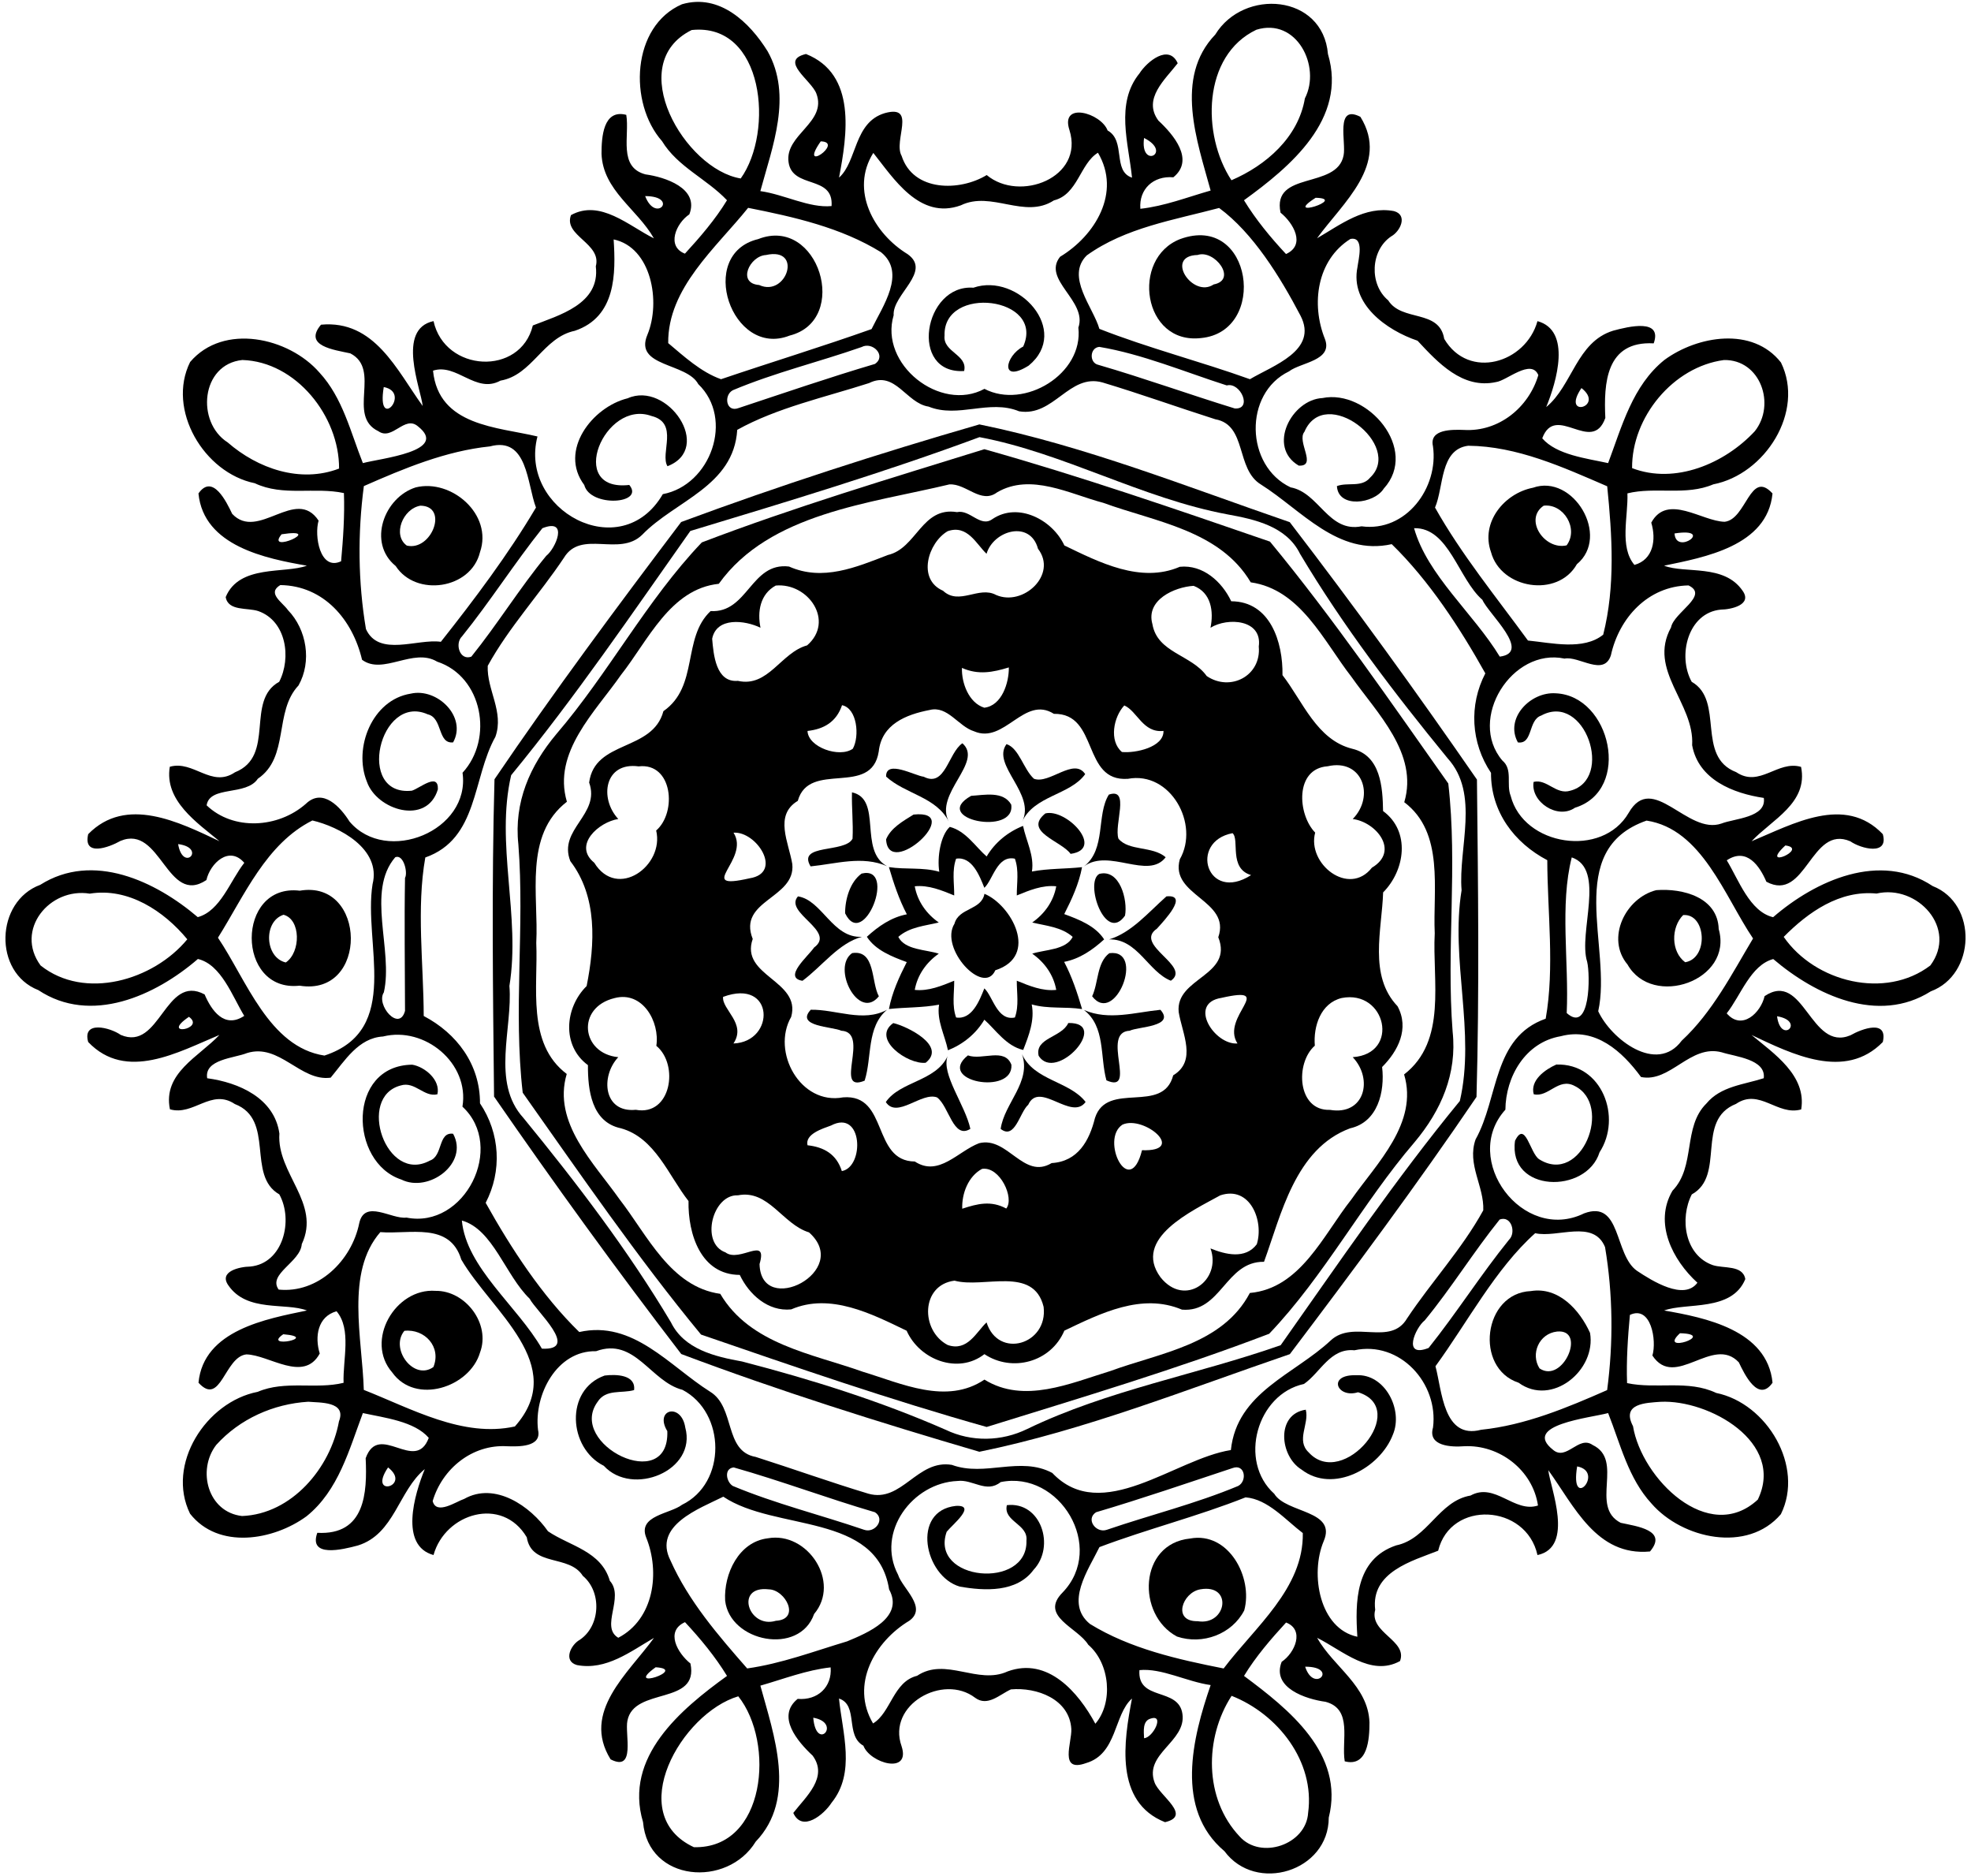 <?xml version="1.0" encoding="UTF-8" ?>
<!DOCTYPE svg PUBLIC "-//W3C//DTD SVG 1.1//EN" "http://www.w3.org/Graphics/SVG/1.1/DTD/svg11.dtd">
<svg width="621pt" height="591pt" viewBox="0 0 621 591" version="1.1" xmlns="http://www.w3.org/2000/svg">
<path fill="#000000" opacity="1.00" d=" M 214.87 1.34 C 226.70 -2.12 236.19 7.05 241.85 16.15 C 249.72 30.13 243.39 46.08 239.56 60.20 C 247.07 61.24 254.98 65.60 262.00 64.91 C 262.71 54.99 249.63 59.65 248.45 51.09 C 247.21 42.36 260.66 38.61 257.21 29.47 C 255.64 25.27 245.32 19.04 253.94 17.01 C 269.95 23.38 266.92 42.52 264.35 55.95 C 270.11 50.88 268.94 38.51 278.82 35.62 C 288.96 32.86 281.37 44.35 284.07 49.09 C 287.72 60.48 302.46 60.30 310.88 55.14 C 321.23 63.80 341.68 56.00 336.95 40.97 C 333.96 31.87 346.89 35.56 348.97 41.10 C 354.82 44.35 350.41 53.89 356.66 55.96 C 355.59 45.15 351.33 32.59 359.00 23.13 C 361.36 19.42 368.27 13.71 371.06 19.92 C 367.16 24.99 359.92 31.13 364.97 37.98 C 369.67 42.35 376.51 50.34 369.68 55.85 C 363.37 55.30 358.80 59.60 359.29 65.77 C 366.89 64.94 374.11 62.11 381.43 60.02 C 377.19 44.46 369.86 24.49 382.89 10.89 C 391.81 -3.74 416.78 -1.90 418.40 17.04 C 424.53 37.54 406.46 52.57 391.94 63.08 C 395.66 69.17 400.31 74.80 405.18 80.02 C 411.52 77.17 407.49 70.22 403.46 66.99 C 400.68 53.67 421.26 59.75 423.32 48.96 C 424.19 44.87 420.59 32.70 428.62 36.80 C 437.91 51.75 422.99 63.95 414.95 75.06 C 422.32 70.79 430.00 64.75 439.21 66.50 C 443.65 67.74 441.18 72.89 438.34 74.45 C 431.78 78.82 431.32 89.58 437.38 94.61 C 441.67 101.46 453.49 97.30 455.03 106.75 C 462.77 119.83 480.75 114.35 484.41 101.16 C 495.19 104.10 490.44 120.28 487.16 128.23 C 495.44 121.46 496.70 107.74 508.24 104.17 C 513.15 102.84 523.84 100.26 521.03 108.16 C 505.91 107.33 505.28 120.81 505.79 131.66 C 501.60 143.36 490.13 126.73 485.91 138.07 C 490.40 143.29 499.89 144.39 506.67 145.88 C 511.00 134.35 514.35 121.46 524.42 113.37 C 534.83 105.75 552.19 102.80 561.12 114.18 C 568.74 129.68 556.08 149.42 539.80 152.57 C 531.17 156.26 521.53 153.25 512.75 155.41 C 513.02 162.65 510.16 172.28 514.96 177.95 C 520.92 176.30 521.88 169.95 520.26 164.64 C 525.32 155.32 536.23 164.23 543.38 164.36 C 550.27 163.62 551.40 147.71 558.46 155.44 C 556.87 172.06 536.93 175.56 524.30 178.19 C 530.98 180.78 543.19 177.53 549.05 186.11 C 552.19 190.54 545.37 192.00 542.18 192.03 C 531.78 193.00 528.47 206.62 533.00 214.77 C 543.44 220.74 534.21 238.29 547.02 243.23 C 554.45 248.22 560.02 239.41 567.46 241.57 C 569.78 252.99 558.27 258.15 551.87 264.99 C 564.82 259.61 581.25 250.24 593.21 262.76 C 595.16 269.64 586.32 267.36 582.97 265.01 C 570.50 259.63 569.03 284.46 556.53 277.75 C 554.42 272.80 550.35 266.82 544.05 271.00 C 547.76 277.07 551.27 287.19 558.65 288.92 C 572.05 277.33 592.35 268.12 608.92 279.11 C 623.19 284.68 622.47 307.06 608.32 312.28 C 591.72 322.77 571.99 313.44 558.69 302.10 C 551.55 304.03 548.48 313.56 544.03 319.21 C 548.81 324.76 554.78 319.02 555.97 313.78 C 568.38 305.49 570.33 331.42 583.02 326.12 C 586.71 324.01 594.88 321.05 593.21 328.24 C 581.29 340.43 564.60 332.04 551.85 326.02 C 558.93 331.89 569.28 338.81 567.50 349.47 C 560.01 351.61 554.39 342.67 546.96 347.73 C 534.05 352.88 543.80 370.30 533.03 376.24 C 529.16 383.78 530.78 395.40 539.63 398.51 C 543.00 399.64 549.11 398.40 549.89 402.92 C 545.62 413.27 531.29 410.22 524.32 412.81 C 537.12 415.04 556.84 418.93 558.47 435.56 C 554.00 441.97 549.62 432.87 547.85 429.14 C 539.66 420.41 527.81 437.88 520.62 427.00 C 522.03 422.32 520.22 411.06 513.53 414.20 C 512.88 421.26 512.38 428.55 512.64 435.68 C 521.85 437.67 531.82 434.55 540.72 438.78 C 556.76 442.05 568.54 461.97 561.10 476.97 C 550.58 489.33 530.00 484.73 520.35 473.64 C 513.01 465.69 510.54 454.87 506.67 445.12 C 501.14 446.62 479.28 448.81 489.34 456.72 C 493.54 460.28 497.39 452.08 501.77 455.16 C 511.86 459.96 500.72 474.59 510.63 479.69 C 515.76 480.81 525.53 482.01 519.86 488.72 C 502.98 490.29 495.96 474.35 487.82 463.11 C 488.41 468.57 496.18 487.34 484.41 489.85 C 480.86 473.72 457.03 472.43 453.12 488.48 C 444.97 491.69 431.83 495.18 433.28 507.11 C 431.32 514.36 443.57 516.71 441.10 523.24 C 431.88 528.32 422.87 519.82 414.98 515.92 C 420.20 525.15 431.06 531.01 431.48 542.57 C 431.48 547.70 430.98 556.72 423.68 554.82 C 422.58 548.26 426.30 538.35 417.63 536.07 C 411.56 535.25 400.57 531.73 403.81 523.48 C 408.03 520.64 411.11 513.36 405.20 511.10 C 400.53 516.17 395.62 521.86 391.95 527.92 C 405.99 538.36 423.71 552.41 418.65 572.54 C 418.64 589.53 395.67 596.52 385.78 583.12 C 370.08 569.91 375.69 547.45 381.44 530.80 C 373.93 529.75 366.02 525.40 359.00 526.09 C 358.29 536.01 371.37 531.35 372.55 539.91 C 373.79 548.64 360.34 552.39 363.79 561.53 C 365.35 565.73 375.68 571.96 367.06 573.99 C 351.05 567.62 354.08 548.48 356.65 535.05 C 350.89 540.11 352.06 552.49 342.18 555.38 C 333.54 558.48 337.77 548.88 337.54 544.61 C 336.96 535.18 326.64 531.43 318.51 532.16 C 315.00 533.74 311.17 537.72 307.23 534.80 C 297.16 527.10 279.42 536.99 284.05 550.03 C 287.04 559.13 274.11 555.44 272.03 549.90 C 266.18 546.65 270.58 537.11 264.34 535.04 C 265.41 545.85 269.67 558.41 262.00 567.87 C 259.63 571.57 252.73 577.29 249.94 571.08 C 253.84 566.01 261.08 559.87 256.03 553.02 C 251.33 548.64 244.49 540.66 251.32 535.15 C 257.62 535.70 262.20 531.40 261.71 525.23 C 254.10 526.06 246.89 528.89 239.57 530.98 C 243.81 546.53 251.14 566.51 238.11 580.11 C 229.18 594.74 204.21 592.90 202.60 573.96 C 196.47 553.46 214.53 538.42 229.06 527.92 C 225.34 521.83 220.68 516.19 215.82 510.98 C 209.48 513.83 213.51 520.78 217.54 524.01 C 220.32 537.33 199.74 531.25 197.68 542.04 C 196.80 546.12 200.41 558.30 192.38 554.20 C 183.09 539.24 198.01 527.05 206.05 515.94 C 198.67 520.21 191.00 526.25 181.79 524.50 C 177.35 523.26 179.82 518.11 182.66 516.55 C 189.21 512.18 189.68 501.42 183.62 496.39 C 179.33 489.54 167.51 493.70 165.97 484.25 C 158.23 471.17 140.25 476.65 136.59 489.84 C 125.81 486.90 130.56 470.72 133.84 462.77 C 125.56 469.54 124.29 483.26 112.76 486.83 C 107.85 488.16 97.16 490.73 99.97 482.84 C 115.08 483.67 115.72 470.19 115.21 459.34 C 119.40 447.64 130.87 464.27 135.09 452.93 C 130.60 447.70 121.11 446.60 114.33 445.12 C 110.00 456.64 106.65 469.54 96.58 477.63 C 86.17 485.25 68.81 488.20 59.88 476.82 C 52.26 461.32 64.92 441.58 81.20 438.43 C 89.83 434.73 99.47 437.74 108.25 435.59 C 107.98 428.35 110.84 418.72 106.04 413.05 C 100.08 414.70 99.11 421.05 100.74 426.36 C 95.68 435.68 84.77 426.76 77.62 426.64 C 70.72 427.37 69.60 443.29 62.54 435.56 C 64.13 418.94 84.07 415.44 96.70 412.81 C 90.02 410.22 77.81 413.47 71.95 404.89 C 68.80 400.46 75.62 399.00 78.82 398.97 C 89.22 398.00 92.53 384.38 88.00 376.23 C 77.56 370.26 86.79 352.71 73.98 347.77 C 66.55 342.78 60.98 351.59 53.54 349.43 C 51.21 338.01 62.73 332.84 69.13 326.01 C 56.18 331.39 39.75 340.76 27.79 328.24 C 25.84 321.36 34.68 323.64 38.03 325.99 C 50.50 331.36 51.97 306.54 64.47 313.25 C 66.58 318.20 70.64 324.18 76.95 320.00 C 73.24 313.92 69.72 303.81 62.35 302.08 C 48.95 313.67 28.64 322.88 12.08 311.89 C -2.19 306.32 -1.48 283.94 12.68 278.72 C 29.28 268.23 49.01 277.56 62.31 288.90 C 69.45 286.97 72.52 277.44 76.97 271.79 C 72.18 266.24 66.22 271.98 65.03 277.22 C 52.62 285.51 50.67 259.58 37.98 264.88 C 34.28 266.98 26.11 269.95 27.79 262.76 C 39.71 250.57 56.40 258.96 69.15 264.98 C 62.06 259.11 51.72 252.18 53.50 241.53 C 60.99 239.39 66.60 248.32 74.04 243.27 C 86.95 238.12 77.19 220.70 87.97 214.76 C 91.84 207.22 90.22 195.60 81.37 192.49 C 78.00 191.36 71.88 192.59 71.11 188.08 C 75.38 177.73 89.71 180.78 96.68 178.19 C 83.88 175.96 64.16 172.07 62.53 155.44 C 67.00 149.04 71.37 158.12 73.15 161.86 C 81.34 170.59 93.19 153.11 100.38 164.00 C 98.97 168.68 100.78 179.94 107.47 176.80 C 108.11 169.73 108.62 162.46 108.36 155.32 C 99.15 153.33 89.18 156.45 80.28 152.22 C 64.24 148.95 52.45 129.03 59.90 114.03 C 70.42 101.67 91.00 106.27 100.65 117.36 C 107.99 125.31 110.45 136.13 114.33 145.88 C 119.85 144.38 141.72 142.19 131.66 134.28 C 127.46 130.71 123.61 138.92 119.23 135.84 C 109.14 131.04 120.28 116.40 110.37 111.31 C 105.22 110.18 95.47 108.99 101.14 102.28 C 118.02 100.71 125.04 116.65 133.18 127.89 C 132.59 122.43 124.82 103.66 136.59 101.15 C 140.14 117.28 163.97 118.57 167.88 102.52 C 176.03 99.30 189.17 95.82 187.72 83.89 C 189.67 76.63 177.43 74.29 179.90 67.76 C 189.12 62.68 198.13 71.17 206.02 75.08 C 200.80 65.85 189.94 59.99 189.52 48.43 C 189.52 43.29 190.02 34.28 197.32 36.18 C 198.42 42.74 194.70 52.65 203.37 54.93 C 209.43 55.75 220.43 59.27 217.19 67.52 C 212.96 70.36 209.89 77.64 215.80 79.90 C 220.47 74.82 225.38 69.14 229.05 63.08 C 222.69 56.35 213.51 52.58 208.58 44.46 C 197.95 32.42 198.99 8.21 214.87 1.34 M 217.92 9.46 C 196.33 20.17 215.80 53.36 233.38 56.22 C 243.91 41.52 240.79 7.03 217.92 9.46 M 395.84 9.37 C 378.81 17.48 378.59 42.48 387.99 56.78 C 398.92 52.09 409.05 43.27 411.13 30.99 C 416.31 20.93 408.54 5.43 395.84 9.37 M 258.59 44.53 C 251.24 55.07 266.24 44.72 258.59 44.53 M 360.46 43.46 C 359.07 53.46 369.64 48.11 360.46 43.46 M 275.15 48.17 C 267.75 59.96 275.37 73.60 285.95 80.05 C 293.74 85.57 281.12 92.73 281.56 99.31 C 276.96 114.74 296.28 130.02 310.17 122.49 C 322.76 129.07 341.41 117.78 339.76 103.20 C 342.69 94.78 328.23 88.11 334.00 80.88 C 345.01 74.25 353.35 60.66 345.93 48.11 C 340.28 51.52 339.59 61.26 332.06 63.12 C 322.78 69.15 312.39 59.98 302.72 64.68 C 289.69 69.42 281.41 55.99 275.15 48.17 M 203.27 61.77 C 206.64 70.57 214.01 61.81 203.27 61.77 M 414.52 62.30 C 403.62 69.26 424.82 62.55 414.52 62.30 M 235.71 65.47 C 225.57 78.10 210.34 90.76 210.53 108.08 C 215.49 112.25 220.89 117.24 227.18 119.45 C 242.74 114.17 259.10 109.17 274.60 103.66 C 278.08 96.50 285.64 85.97 277.57 79.44 C 264.95 71.65 250.09 68.32 235.71 65.47 M 384.11 65.51 C 369.90 69.30 354.60 71.69 342.41 80.45 C 335.66 87.11 344.46 96.82 346.38 103.59 C 361.73 109.63 378.36 113.89 393.82 119.45 C 401.00 115.16 415.44 110.43 409.75 99.44 C 403.36 87.27 394.84 73.41 384.11 65.51 M 193.34 75.42 C 194.02 86.12 194.13 99.81 181.11 104.20 C 171.14 106.26 167.71 118.19 157.68 119.90 C 149.95 124.16 143.90 114.32 136.43 116.76 C 138.19 134.26 156.73 134.47 169.34 137.49 C 163.34 160.59 195.63 178.32 208.83 155.66 C 223.91 152.81 231.41 131.96 220.00 120.99 C 216.38 114.21 199.70 115.63 203.96 105.49 C 208.31 95.08 205.22 77.92 193.34 75.42 M 425.47 75.27 C 414.90 81.91 413.02 95.77 417.44 106.77 C 420.06 113.63 409.81 114.13 406.12 116.99 C 391.76 123.92 392.34 146.78 406.63 153.52 C 415.60 155.14 418.51 167.86 428.98 165.79 C 442.98 167.69 453.35 153.64 451.48 140.56 C 450.24 135.10 457.66 135.31 461.26 135.43 C 472.21 136.08 481.66 128.36 484.68 118.16 C 482.44 112.82 474.68 119.95 471.36 120.35 C 460.80 122.67 452.99 114.18 446.63 107.33 C 436.85 104.02 425.31 95.80 427.70 84.13 C 427.95 81.92 430.04 74.39 425.47 75.27 M 271.46 109.32 C 258.01 114.03 244.07 117.37 230.91 122.91 C 227.94 124.45 228.73 130.04 232.70 128.54 C 246.98 123.81 261.23 118.91 275.67 114.64 C 279.41 112.07 274.90 107.48 271.46 109.32 M 346.35 109.27 C 343.31 109.53 343.14 114.30 346.03 114.92 C 360.50 119.13 374.69 124.25 389.06 128.67 C 394.70 129.01 390.85 120.28 386.52 121.41 C 373.28 117.17 359.86 111.52 346.35 109.27 M 76.35 113.40 C 63.29 114.74 61.72 132.97 71.72 139.35 C 81.19 147.60 94.60 152.29 106.83 147.60 C 106.93 131.14 93.26 113.91 76.35 113.40 M 543.17 113.41 C 527.11 115.53 514.08 131.47 514.22 147.46 C 527.76 152.67 543.38 146.05 552.87 135.85 C 559.59 127.41 554.66 113.20 543.17 113.41 M 273.82 120.67 C 259.95 125.14 244.86 128.41 232.28 135.40 C 231.16 153.21 212.77 157.67 202.35 168.44 C 195.14 175.55 183.11 166.69 177.67 175.71 C 169.98 187.25 160.35 197.58 153.67 209.74 C 153.33 217.27 158.88 224.23 156.09 232.08 C 148.76 245.18 150.78 264.20 134.00 270.11 C 131.16 286.14 133.46 303.74 133.50 320.04 C 143.90 325.50 151.28 335.28 151.23 347.55 C 157.59 357.02 158.22 368.89 153.02 378.89 C 161.02 393.21 170.74 408.13 182.51 419.59 C 199.47 415.79 210.89 430.28 223.69 438.36 C 231.77 443.24 228.02 457.13 238.09 458.93 C 249.96 462.71 261.69 466.93 273.62 470.52 C 284.15 473.48 288.98 459.60 299.91 461.44 C 310.35 465.29 321.42 458.57 331.54 463.98 C 347.14 480.45 370.14 459.53 387.81 456.77 C 389.72 438.56 407.82 432.98 419.31 422.20 C 426.45 415.63 438.08 424.22 443.33 415.29 C 451.02 403.75 460.64 393.42 467.33 381.26 C 467.67 373.72 462.12 366.77 464.91 358.92 C 472.24 345.81 470.22 326.80 487.00 320.89 C 489.84 304.86 487.54 287.25 487.50 270.96 C 477.10 265.50 469.71 255.71 469.77 243.45 C 463.41 233.98 462.78 222.11 467.98 212.11 C 459.98 197.79 450.26 182.87 438.49 171.41 C 421.53 175.20 410.11 160.72 397.31 152.64 C 389.23 147.76 392.98 133.87 382.91 132.07 C 371.04 128.29 359.31 124.06 347.38 120.48 C 336.85 117.52 332.02 131.40 321.09 129.56 C 311.67 125.68 301.91 131.86 292.57 128.08 C 285.49 127.01 282.07 116.58 273.82 120.67 M 120.91 121.92 C 118.51 136.40 129.82 123.63 120.91 121.92 M 498.27 122.24 C 491.65 131.99 505.87 128.20 498.27 122.24 M 154.35 140.62 C 140.47 142.05 127.31 147.54 114.64 153.12 C 112.67 168.02 112.80 183.33 115.30 198.16 C 119.36 207.08 131.53 201.10 138.90 202.17 C 149.51 188.77 160.18 174.58 168.87 159.88 C 166.03 152.49 166.29 137.39 154.35 140.62 M 462.58 140.41 C 453.62 141.55 454.93 153.42 452.13 159.88 C 460.41 174.61 471.41 188.07 481.41 201.77 C 488.80 202.49 498.91 204.96 505.12 199.92 C 508.97 184.72 507.94 168.65 506.38 153.18 C 492.46 147.17 478.01 140.55 462.58 140.41 M 170.89 166.39 C 162.07 177.42 154.45 189.46 145.56 200.47 C 143.26 202.66 144.77 208.19 148.50 206.85 C 156.78 196.58 163.71 185.28 172.11 175.08 C 175.04 172.82 179.32 163.06 170.89 166.39 M 445.53 166.38 C 449.69 181.21 464.29 193.26 472.53 206.84 C 482.76 205.52 468.94 193.34 467.06 188.95 C 459.48 182.38 456.49 166.11 445.53 166.38 M 88.72 168.30 C 83.34 174.82 102.93 166.11 88.72 168.30 M 527.59 168.04 C 528.02 175.20 540.46 166.04 527.59 168.04 M 88.31 184.30 C 84.00 186.87 88.99 189.70 90.73 192.19 C 96.67 198.33 98.29 208.42 94.05 215.92 C 86.22 224.24 91.27 238.48 81.23 245.31 C 77.58 250.81 66.10 247.36 65.10 253.68 C 73.51 261.73 87.65 260.89 96.37 253.20 C 101.70 248.06 107.29 254.26 110.14 258.81 C 121.79 272.52 148.31 261.69 145.73 243.42 C 155.60 232.70 152.04 213.12 137.73 208.42 C 130.23 203.90 120.67 212.77 114.07 207.83 C 111.12 195.29 102.08 184.48 88.31 184.30 M 532.00 184.41 C 519.26 184.62 510.13 194.60 507.54 206.43 C 505.31 213.24 497.46 206.54 492.95 207.46 C 476.36 203.94 462.29 226.54 473.33 239.55 C 476.73 242.40 474.50 247.02 475.96 250.68 C 479.99 266.50 504.85 270.39 513.15 256.04 C 520.67 242.91 531.63 263.17 542.39 259.41 C 546.42 257.81 556.64 257.58 555.72 251.35 C 546.09 249.92 535.11 245.60 533.14 234.74 C 533.95 221.49 519.05 211.18 526.49 197.64 C 527.37 192.91 538.65 187.57 532.00 184.41 M 98.42 258.45 C 83.82 265.78 77.01 282.10 68.67 295.38 C 77.63 308.63 84.76 329.85 102.22 332.51 C 126.78 324.43 114.40 297.24 117.38 278.53 C 120.20 267.34 106.76 260.39 98.42 258.45 M 518.78 258.49 C 492.35 267.73 508.02 298.50 503.55 318.54 C 507.60 327.32 521.98 338.45 529.85 327.82 C 539.54 318.84 545.63 306.82 552.33 295.62 C 543.37 282.37 536.24 261.15 518.78 258.49 M 56.12 265.89 C 57.67 275.00 65.23 267.08 56.12 265.89 M 562.51 266.32 C 553.95 274.27 570.18 267.31 562.51 266.32 M 124.53 270.03 C 115.28 280.79 123.96 299.28 120.94 312.60 C 118.34 316.50 125.77 325.21 127.61 318.43 C 127.59 304.46 127.36 290.50 127.61 276.53 C 128.56 274.87 127.13 268.95 124.53 270.03 M 495.21 270.08 C 491.38 285.18 494.36 302.96 493.62 319.11 C 501.08 325.77 501.08 307.13 500.06 302.96 C 497.16 293.77 506.05 273.80 495.21 270.08 M 28.28 281.50 C 15.61 279.45 4.56 292.94 12.79 304.13 C 26.69 315.19 48.34 308.82 59.01 295.88 C 51.65 286.97 40.42 279.52 28.28 281.50 M 591.24 281.47 C 579.63 280.34 569.72 287.30 561.99 295.12 C 571.88 309.43 594.07 314.92 608.19 304.12 C 616.90 292.45 604.11 278.49 591.24 281.47 M 59.53 320.30 C 50.18 326.67 64.96 324.20 59.53 320.30 M 559.89 320.12 C 561.08 329.23 569.00 321.67 559.89 320.12 M 120.67 326.50 C 112.95 326.94 108.63 334.12 104.18 339.47 C 94.66 340.77 88.06 328.50 77.81 331.72 C 73.89 333.32 64.28 333.66 65.28 339.65 C 75.20 340.98 86.45 345.87 88.03 357.07 C 87.13 369.65 101.19 378.97 95.08 391.90 C 94.68 397.58 84.26 401.31 87.80 406.22 C 100.13 407.48 110.78 397.21 113.19 385.29 C 114.90 377.65 123.38 384.15 128.05 383.54 C 146.37 387.22 159.44 361.28 145.70 348.60 C 147.99 334.90 133.79 323.21 120.67 326.50 M 491.71 326.42 C 480.56 328.33 474.39 339.19 474.30 349.55 C 460.12 365.22 479.79 391.69 499.11 382.21 C 510.88 377.82 508.52 395.24 515.75 400.30 C 520.55 403.50 530.60 409.79 534.80 404.06 C 526.97 396.93 520.97 385.24 526.95 375.08 C 534.38 367.41 530.09 355.05 537.64 347.60 C 542.16 342.14 549.44 341.67 555.70 339.64 C 556.48 333.64 546.67 332.85 542.47 331.48 C 532.53 328.83 526.27 341.15 517.03 339.26 C 511.14 331.22 502.67 323.49 491.71 326.42 M 145.52 384.47 C 146.90 399.31 163.07 411.47 170.73 424.83 C 182.95 425.46 168.81 412.90 166.88 409.10 C 159.22 401.72 155.33 387.21 145.52 384.47 M 472.50 384.15 C 464.22 394.42 457.29 405.72 448.89 415.92 C 445.96 418.18 441.68 427.93 450.11 424.61 C 458.93 413.58 466.54 401.54 475.44 390.53 C 477.74 388.34 476.22 382.81 472.50 384.15 M 119.83 388.12 C 108.78 400.82 114.16 421.58 114.62 437.82 C 129.62 443.72 145.86 452.96 162.22 449.34 C 179.38 430.02 154.76 412.99 145.34 396.77 C 141.69 384.80 129.08 388.89 119.83 388.12 M 483.69 388.46 C 471.15 399.67 462.36 416.53 452.27 430.37 C 454.34 437.99 454.71 453.53 466.65 450.38 C 480.53 448.95 493.68 443.46 506.36 437.88 C 508.33 422.98 508.20 407.67 505.70 392.84 C 502.05 383.97 490.72 390.06 483.69 388.46 M 89.25 420.29 C 82.39 424.98 101.03 421.27 89.25 420.29 M 529.31 419.97 C 521.98 426.72 541.42 420.29 529.31 419.97 M 187.81 425.63 C 175.42 425.35 168.17 439.41 169.52 450.44 C 170.76 455.90 163.33 455.69 159.74 455.57 C 148.79 454.92 139.34 462.64 136.32 472.84 C 137.46 477.39 143.80 472.95 146.25 472.16 C 155.93 466.68 167.13 474.43 172.66 482.36 C 179.56 487.04 189.41 488.56 192.14 497.96 C 196.85 503.15 188.99 512.47 194.80 515.90 C 206.05 510.04 208.06 495.28 203.56 484.23 C 200.94 477.37 211.18 476.87 214.88 474.01 C 228.98 467.18 228.72 445.00 215.03 437.80 C 204.94 435.21 200.07 421.13 187.81 425.63 M 426.72 425.34 C 419.10 424.58 415.99 432.41 410.84 435.95 C 395.99 439.15 390.08 460.32 401.47 470.54 C 405.24 476.74 421.32 475.65 417.04 485.51 C 412.68 495.92 415.77 513.08 427.66 515.58 C 426.98 504.88 426.87 491.19 439.89 486.80 C 449.86 484.74 453.29 472.80 463.32 471.10 C 471.04 466.83 477.10 476.68 484.57 474.24 C 482.93 463.10 472.42 454.99 461.26 455.57 C 457.27 455.88 449.76 455.57 451.50 449.67 C 453.28 435.72 441.04 422.25 426.72 425.34 M 97.12 441.55 C 86.12 442.22 75.53 446.96 68.13 455.15 C 61.99 463.14 65.50 476.34 76.26 477.55 C 91.90 476.95 104.13 462.42 106.80 447.72 C 109.28 441.36 100.69 441.89 97.12 441.55 M 523.18 441.57 C 518.62 441.91 510.73 442.04 514.51 449.25 C 517.21 465.69 538.27 486.77 553.83 472.38 C 562.56 454.29 538.35 440.83 523.18 441.57 M 122.27 462.24 C 115.65 471.99 129.87 468.19 122.27 462.24 M 231.17 462.24 C 227.96 462.58 228.86 466.90 230.91 468.09 C 244.33 473.69 258.50 477.18 272.25 481.88 C 275.65 483.09 279.06 478.55 275.67 476.36 C 260.74 471.99 246.10 466.47 231.17 462.24 M 388.30 462.46 C 374.02 467.19 359.77 472.09 345.33 476.36 C 341.94 478.56 345.35 483.09 348.75 481.88 C 362.49 477.18 376.67 473.69 390.09 468.09 C 393.06 466.54 392.27 460.95 388.30 462.46 M 496.91 461.92 C 494.51 476.40 505.82 463.63 496.91 461.92 M 301.69 466.51 C 287.50 467.07 275.91 482.67 282.95 496.04 C 284.31 500.37 292.32 506.35 286.49 510.54 C 275.60 517.07 267.84 530.64 275.07 542.89 C 280.72 539.48 281.41 529.74 288.94 527.88 C 297.97 521.84 308.07 530.85 317.50 526.49 C 330.16 521.88 339.76 533.08 345.11 542.98 C 350.77 536.41 349.80 524.04 342.87 518.09 C 339.57 512.66 327.38 509.13 334.77 501.66 C 348.55 487.40 333.83 463.05 315.28 466.86 C 310.78 470.51 306.45 465.89 301.69 466.51 M 227.89 471.46 C 220.34 475.22 205.63 480.53 211.25 491.56 C 216.94 504.34 226.27 515.13 235.41 525.56 C 246.16 524.06 256.53 520.14 266.90 517.03 C 273.23 514.40 284.99 509.56 280.13 500.67 C 276.28 476.32 244.33 482.49 227.89 471.46 M 392.44 471.67 C 377.42 477.64 361.40 481.67 346.40 487.34 C 342.92 494.50 335.36 505.03 343.43 511.56 C 356.11 519.35 371.10 522.72 385.53 525.57 C 395.28 512.62 410.80 500.33 410.47 482.92 C 405.09 478.84 399.48 472.22 392.44 471.67 M 206.58 525.19 C 196.03 532.78 217.08 525.83 206.58 525.19 M 411.21 525.01 C 414.05 533.72 421.96 525.00 411.21 525.01 M 232.61 534.34 C 214.65 539.68 196.44 571.53 218.62 581.87 C 241.34 582.43 244.20 548.87 232.61 534.34 M 388.04 534.19 C 379.44 547.46 379.34 566.60 390.55 578.47 C 397.20 585.96 411.55 581.06 412.15 571.04 C 414.36 554.87 402.59 539.91 388.04 534.19 M 256.23 541.08 C 257.16 552.05 265.42 542.70 256.23 541.08 M 362.57 541.35 C 359.91 542.04 360.38 545.42 360.46 547.54 C 363.29 547.37 367.01 539.90 362.57 541.35 Z" />
<path fill="#000000" opacity="1.00" d=" M 238.87 75.32 C 257.90 67.82 268.02 100.89 248.78 105.71 C 230.57 112.89 219.30 80.02 238.87 75.32 M 241.33 80.33 C 236.20 80.60 232.10 89.25 239.19 89.78 C 247.84 93.76 253.11 77.68 241.33 80.33 Z" />
<path fill="#000000" opacity="1.00" d=" M 371.85 75.30 C 394.60 67.01 399.61 104.48 378.40 106.49 C 360.06 108.62 356.15 81.37 371.85 75.30 M 377.33 80.32 C 366.77 80.57 375.78 94.07 382.39 89.60 C 390.02 88.15 382.63 78.49 377.33 80.32 Z" />
<path fill="#000000" opacity="1.00" d=" M 306.68 90.63 C 320.78 85.75 337.51 104.18 324.10 115.17 C 314.96 120.89 316.66 112.12 322.38 109.16 C 329.39 93.45 297.10 89.63 297.60 105.69 C 297.00 110.95 304.97 111.69 303.77 116.87 C 286.27 117.96 291.01 89.45 306.68 90.63 Z" />
<path fill="#000000" opacity="1.00" d=" M 197.76 125.46 C 210.27 119.88 224.94 141.22 210.30 146.86 C 207.87 142.89 214.05 133.20 205.24 131.03 C 190.45 125.66 178.26 155.06 198.27 152.76 C 203.28 158.80 185.93 159.91 184.08 152.77 C 175.96 141.96 186.60 128.20 197.76 125.46 Z" />
<path fill="#000000" opacity="1.00" d=" M 416.64 125.39 C 430.84 122.47 447.24 141.54 435.99 153.90 C 432.96 158.75 421.61 160.21 421.22 153.12 C 424.64 151.82 429.01 153.67 431.66 150.47 C 442.39 140.36 417.42 120.92 410.98 136.02 C 408.45 139.06 415.16 146.99 409.19 146.67 C 399.15 140.78 406.96 125.88 416.64 125.39 Z" />
<path fill="#000000" opacity="1.00" d=" M 308.57 133.69 C 341.82 140.48 374.16 153.41 406.36 164.48 C 426.68 190.92 446.38 218.13 465.34 245.57 C 465.70 278.89 466.12 312.23 465.20 345.53 C 446.51 373.08 426.51 399.96 406.39 426.56 C 374.13 437.59 341.85 450.51 308.57 457.31 C 276.97 448.05 245.48 438.13 214.64 426.52 C 194.32 400.08 174.62 372.87 155.66 345.43 C 155.30 312.11 154.88 278.77 155.80 245.47 C 174.49 217.92 194.49 191.04 214.61 164.44 C 245.52 152.97 276.93 142.84 308.57 133.69 M 308.61 137.70 C 278.76 148.77 247.98 158.04 217.50 167.26 C 199.21 193.17 181.27 219.59 161.05 244.19 C 156.03 265.82 164.09 288.55 160.50 310.57 C 161.60 323.92 154.66 340.90 164.92 352.16 C 181.70 372.66 197.81 393.74 211.39 416.53 C 215.55 425.03 225.23 427.33 233.80 428.87 C 255.65 434.55 277.25 441.30 297.97 450.39 C 306.10 454.29 315.58 454.08 323.65 450.13 C 349.06 437.86 377.14 433.01 403.50 423.74 C 421.79 397.83 439.73 371.41 459.95 346.81 C 464.97 325.18 456.91 302.44 460.50 280.43 C 459.40 267.08 466.34 250.10 456.08 238.84 C 439.30 218.34 423.19 197.26 409.61 174.47 C 405.35 165.78 395.40 163.60 386.68 162.02 C 359.71 156.97 335.20 142.72 308.61 137.70 Z" />
<path fill="#000000" opacity="1.00" d=" M 310.14 141.50 C 340.47 150.03 370.39 160.37 400.13 170.61 C 420.17 194.89 438.24 221.24 456.31 246.80 C 459.31 272.79 455.65 298.94 457.68 325.00 C 459.11 338.28 454.05 349.81 445.72 359.75 C 429.23 378.96 417.35 401.82 399.88 420.14 C 370.75 431.27 340.60 440.27 310.86 449.50 C 280.53 440.97 250.61 430.63 220.87 420.39 C 200.83 396.10 182.76 369.76 164.69 344.20 C 161.69 318.21 165.35 292.06 163.32 266.00 C 161.89 252.72 166.95 241.19 175.28 231.25 C 191.77 212.03 203.65 189.18 221.12 170.86 C 250.25 159.73 280.40 150.73 310.14 141.50 M 299.11 152.59 C 274.17 158.60 242.46 161.60 226.47 183.90 C 211.13 185.52 204.16 201.85 195.63 212.63 C 187.62 224.16 174.00 236.97 178.61 252.55 C 164.96 263.11 169.76 282.09 168.96 297.01 C 169.58 310.74 165.83 328.71 178.56 338.30 C 174.00 353.66 187.21 366.42 195.21 377.80 C 203.95 389.04 211.24 405.36 226.93 407.56 C 236.33 423.51 255.90 426.41 271.86 432.11 C 284.03 435.78 298.19 442.63 310.17 434.58 C 322.65 442.32 337.24 435.72 349.89 431.86 C 365.56 426.10 385.17 423.61 393.79 407.29 C 409.77 405.85 416.96 388.94 425.79 377.80 C 433.74 366.47 446.96 353.76 442.39 338.45 C 456.04 327.89 451.23 308.90 452.04 293.99 C 451.41 280.25 455.17 262.29 442.44 252.70 C 447.00 237.34 433.79 224.58 425.79 213.20 C 417.05 201.96 409.76 185.64 394.07 183.44 C 384.34 167.02 364.02 164.39 347.63 158.40 C 337.06 155.62 324.77 148.90 314.17 155.08 C 309.07 158.92 304.44 152.24 299.11 152.59 Z" />
<path fill="#000000" opacity="1.00" d=" M 130.98 153.53 C 142.22 150.75 155.36 162.05 151.23 173.94 C 148.37 185.66 131.01 188.11 124.67 178.30 C 115.66 170.96 121.06 156.65 130.98 153.53 M 132.45 159.29 C 126.90 160.25 123.59 168.56 128.17 171.86 C 135.99 173.72 141.50 159.37 132.45 159.29 Z" />
<path fill="#000000" opacity="1.00" d=" M 482.98 153.64 C 495.68 149.13 507.48 168.93 496.82 177.73 C 490.77 188.43 472.87 185.52 469.77 173.92 C 466.42 164.56 473.95 155.39 482.98 153.64 M 486.37 159.29 C 480.04 163.54 486.57 173.37 493.59 171.79 C 497.49 166.56 492.66 158.56 486.37 159.29 Z" />
<path fill="#000000" opacity="1.00" d=" M 301.52 161.32 C 305.65 160.41 308.90 166.33 312.73 163.48 C 320.77 158.07 331.60 163.72 335.35 171.82 C 346.36 177.14 359.42 183.84 371.72 178.54 C 378.98 177.79 384.99 183.21 387.92 189.40 C 400.23 189.45 404.25 202.29 404.07 212.67 C 410.47 220.91 414.86 233.09 426.08 235.87 C 435.04 238.01 435.64 248.04 435.76 255.48 C 444.47 261.86 442.71 274.12 435.78 281.11 C 435.41 292.89 431.11 307.31 440.32 316.96 C 444.12 324.01 440.49 331.08 435.46 336.11 C 436.37 343.89 434.11 353.48 425.38 355.42 C 408.03 361.85 403.63 382.78 398.25 397.47 C 386.11 397.28 384.76 413.57 372.40 412.54 C 359.72 407.18 346.78 413.71 335.35 419.15 C 331.11 429.13 318.86 432.35 310.16 426.56 C 301.89 433.01 289.74 428.38 285.65 419.18 C 274.64 413.86 261.58 407.16 249.28 412.46 C 242.01 413.20 236.01 407.79 233.08 401.60 C 220.77 401.55 216.74 388.71 216.93 378.33 C 210.63 370.32 206.42 358.39 195.62 355.41 C 186.33 353.46 185.20 343.27 185.24 335.52 C 176.92 329.40 177.93 317.40 184.83 310.61 C 187.48 297.34 188.27 282.43 179.69 271.26 C 175.74 261.19 189.28 256.62 185.62 246.51 C 187.39 233.01 205.60 236.85 209.02 224.02 C 220.27 216.18 214.83 200.99 223.89 192.49 C 235.64 193.19 236.58 177.00 248.60 178.46 C 259.21 183.18 269.70 178.70 279.76 174.82 C 288.84 172.72 290.39 159.50 301.52 161.32 M 298.57 167.33 C 292.38 170.96 288.89 182.51 297.11 186.08 C 302.20 190.84 308.41 184.47 313.82 187.41 C 322.33 191.15 333.30 181.02 327.04 172.86 C 324.58 163.70 313.00 167.10 310.83 174.44 C 307.62 171.43 304.82 165.14 298.57 167.33 M 244.41 184.45 C 239.48 187.14 238.57 192.69 239.61 197.74 C 234.70 195.35 225.74 194.29 224.38 201.21 C 224.81 206.22 225.54 215.07 232.49 214.47 C 242.07 216.64 246.03 205.55 254.30 203.29 C 263.06 195.69 254.69 183.51 244.41 184.45 M 376.08 184.54 C 370.02 184.91 360.94 188.98 363.09 196.61 C 364.65 205.69 375.41 206.23 380.19 212.95 C 387.62 218.00 397.44 212.89 396.60 203.66 C 397.78 195.12 386.85 194.38 381.39 197.74 C 382.44 192.62 381.62 186.66 376.08 184.54 M 303.08 210.39 C 302.92 215.15 305.25 221.42 310.12 222.93 C 315.66 222.30 317.93 215.03 317.85 210.24 C 312.82 211.78 308.22 212.69 303.08 210.39 M 265.30 222.14 C 263.52 227.40 259.60 229.68 254.42 230.25 C 254.60 235.40 264.52 238.84 268.70 235.85 C 270.90 231.88 270.06 223.10 265.30 222.14 M 354.23 222.22 C 350.84 225.84 349.36 233.39 353.48 236.88 C 357.67 237.31 366.71 235.41 366.58 230.24 C 360.07 230.95 358.32 223.98 354.23 222.22 M 292.95 223.64 C 285.40 225.09 277.78 228.16 276.86 236.74 C 274.58 251.24 254.96 239.39 251.36 252.27 C 243.79 256.82 248.53 265.43 249.63 272.19 C 250.74 283.07 232.30 283.52 237.16 295.77 C 233.05 307.48 252.50 308.81 249.28 320.31 C 242.94 331.36 252.21 348.19 265.63 345.67 C 280.01 344.51 274.62 365.74 288.23 365.88 C 295.77 370.83 301.85 362.61 308.49 360.11 C 317.51 357.87 322.45 371.73 331.35 366.37 C 339.64 365.88 343.23 359.29 344.99 352.18 C 348.80 340.32 366.39 351.21 369.64 338.73 C 377.21 334.18 372.47 325.56 371.37 318.81 C 370.26 307.93 388.70 307.47 383.84 295.23 C 387.94 283.52 368.50 282.19 371.72 270.69 C 378.06 259.63 368.79 242.81 355.37 245.33 C 340.79 246.36 346.31 224.63 332.05 224.86 C 322.67 218.92 316.47 234.52 306.90 230.36 C 301.96 228.84 298.59 222.22 292.95 223.64 M 201.19 241.41 C 190.45 239.96 188.76 251.48 194.80 257.99 C 188.67 258.92 180.42 266.25 187.23 271.76 C 194.47 283.57 209.39 272.69 206.74 261.61 C 213.33 255.93 211.97 240.15 201.19 241.41 M 418.29 241.38 C 407.90 242.12 408.79 256.55 414.37 262.27 C 411.72 272.13 425.00 282.58 432.25 273.32 C 441.10 268.07 433.56 258.93 426.20 257.99 C 433.27 250.81 429.27 238.85 418.29 241.38 M 231.11 262.30 C 236.56 270.75 218.51 280.67 236.16 276.67 C 246.87 274.98 238.40 261.78 231.11 262.30 M 388.33 262.45 C 374.44 265.11 380.28 284.57 394.18 275.66 C 387.03 273.55 390.65 264.43 388.33 262.45 M 193.63 314.40 C 181.44 317.35 183.12 331.90 194.80 333.01 C 189.12 339.06 190.12 350.61 200.33 349.59 C 211.44 351.65 214.03 335.40 206.79 329.44 C 207.94 321.86 202.45 312.07 193.63 314.40 M 227.82 314.02 C 227.42 318.05 235.28 322.40 231.09 328.70 C 244.39 328.20 244.11 307.99 227.82 314.02 M 384.84 314.33 C 374.13 316.02 382.60 329.22 389.89 328.70 C 384.44 320.25 402.48 310.33 384.84 314.33 M 422.70 314.38 C 416.10 316.00 413.75 323.30 414.26 329.39 C 407.97 334.88 408.74 349.98 419.02 349.61 C 429.94 351.46 432.77 339.95 426.20 333.01 C 441.25 331.97 436.67 311.62 422.70 314.38 M 261.83 354.54 C 259.05 355.56 253.61 357.24 254.42 360.76 C 259.60 361.33 263.56 363.56 265.24 368.90 C 272.43 367.56 271.87 349.28 261.83 354.54 M 353.66 354.26 C 346.52 358.90 355.87 378.08 359.81 362.32 C 374.14 362.81 360.43 351.21 353.66 354.26 M 309.41 368.20 C 305.06 370.52 302.99 376.00 303.17 380.75 C 308.00 379.15 312.28 378.11 317.04 380.69 C 319.71 377.41 315.02 367.32 309.41 368.20 M 232.49 376.53 C 224.50 376.16 220.52 391.60 228.57 394.50 C 233.03 397.91 242.00 389.02 239.31 398.18 C 239.72 415.20 268.66 400.40 254.89 388.20 C 246.57 385.67 242.14 374.62 232.49 376.53 M 384.46 376.54 C 375.82 381.34 356.64 390.07 365.64 402.35 C 373.33 412.01 384.99 403.21 381.39 393.26 C 386.08 395.17 392.36 396.75 395.97 391.95 C 398.28 384.67 393.90 373.37 384.46 376.54 M 300.74 403.41 C 290.06 404.76 289.99 419.16 298.57 423.67 C 304.82 425.86 307.62 419.57 310.83 416.56 C 314.53 428.21 330.25 423.51 328.81 411.66 C 325.64 398.61 309.94 405.94 300.74 403.41 Z" />
<path fill="#000000" opacity="1.00" d=" M 129.41 218.50 C 137.74 216.58 147.22 225.83 142.76 233.85 C 137.79 234.40 139.55 226.10 134.75 225.01 C 119.55 218.27 111.95 250.98 129.76 249.07 C 132.28 248.30 138.18 243.16 137.96 248.64 C 134.53 260.12 118.70 255.21 115.60 246.24 C 111.27 235.62 117.25 220.42 129.41 218.50 Z" />
<path fill="#000000" opacity="1.00" d=" M 490.14 218.39 C 507.52 219.11 514.21 248.89 496.22 254.44 C 490.70 258.28 482.15 252.51 483.19 246.30 C 487.37 245.27 490.26 250.45 494.73 249.08 C 508.69 245.49 499.36 217.92 485.59 225.40 C 481.39 226.79 483.05 234.52 478.24 233.86 C 474.03 226.29 482.17 217.85 490.14 218.39 Z" />
<path fill="#000000" opacity="1.00" d=" M 303.22 234.13 C 310.02 240.11 294.11 250.06 299.00 258.93 C 295.09 250.99 285.19 250.16 279.18 244.62 C 279.06 239.14 288.28 244.39 291.03 244.67 C 297.84 248.19 298.73 237.19 303.22 234.13 Z" />
<path fill="#000000" opacity="1.00" d=" M 317.12 234.40 C 321.09 235.69 322.41 242.22 325.76 245.31 C 330.61 247.15 338.38 238.47 341.91 243.85 C 337.17 250.50 325.73 250.57 322.00 258.91 C 326.58 250.12 312.24 241.04 317.12 234.40 Z" />
<path fill="#000000" opacity="1.00" d=" M 268.43 249.59 C 278.18 251.73 270.37 267.89 279.48 272.85 C 271.66 269.45 263.40 272.12 255.39 272.91 C 251.04 265.68 266.24 268.81 268.61 264.19 C 268.87 259.32 268.30 254.46 268.43 249.59 Z" />
<path fill="#000000" opacity="1.00" d=" M 305.98 250.69 C 310.15 250.44 316.09 249.10 318.60 253.44 C 320.10 263.50 292.90 258.00 305.98 250.69 Z" />
<path fill="#000000" opacity="1.00" d=" M 349.37 250.30 C 356.16 247.99 350.92 259.83 352.39 264.19 C 355.66 268.15 363.09 266.43 367.27 270.03 C 361.76 277.28 349.39 267.10 341.54 272.91 C 348.56 267.49 345.37 256.66 349.37 250.30 Z" />
<path fill="#000000" opacity="1.00" d=" M 287.83 256.59 C 304.42 254.85 279.83 277.39 279.18 264.39 C 280.71 260.73 284.59 258.62 287.83 256.59 Z" />
<path fill="#000000" opacity="1.00" d=" M 329.35 256.23 C 335.98 254.58 348.24 267.46 337.31 268.97 C 334.44 264.90 322.28 262.00 329.35 256.23 Z" />
<path fill="#000000" opacity="1.00" d=" M 299.25 260.47 C 304.37 261.79 307.43 266.85 310.86 269.79 C 313.48 265.37 317.57 262.05 322.33 260.16 C 323.32 264.96 325.92 269.52 325.13 274.53 C 330.33 273.54 335.66 273.73 340.92 273.16 C 339.93 278.40 337.71 283.23 335.31 287.94 C 339.93 289.64 345.12 291.64 347.88 295.91 C 344.26 299.21 340.16 302.06 335.28 302.99 C 337.76 307.70 339.43 312.76 340.93 317.86 C 335.65 317.03 330.23 317.89 325.06 316.39 C 326.05 321.37 324.15 326.17 322.38 330.74 C 317.00 329.50 313.66 324.34 310.14 321.21 C 307.52 325.63 303.43 328.95 298.67 330.84 C 297.68 326.04 295.08 321.48 295.87 316.47 C 290.66 317.46 285.34 317.27 280.08 317.84 C 281.07 312.60 283.29 307.77 285.69 303.06 C 281.07 301.36 275.88 299.36 273.12 295.09 C 276.73 291.78 280.84 288.93 285.72 288.01 C 283.24 283.29 281.57 278.24 280.07 273.14 C 285.34 273.97 290.77 273.11 295.94 274.61 C 295.20 270.01 296.37 263.04 299.25 260.47 M 301.24 270.49 C 299.89 274.22 300.67 278.22 300.64 282.07 C 296.69 280.46 292.58 278.73 288.21 279.18 C 289.06 283.91 291.88 287.86 295.78 290.59 C 291.43 291.64 286.54 292.00 283.03 295.12 C 285.10 299.29 291.78 299.09 295.78 300.41 C 291.88 303.14 289.06 307.08 288.21 311.82 C 292.58 312.27 296.69 310.54 300.64 308.93 C 300.67 312.78 299.89 316.78 301.24 320.51 C 306.23 321.30 308.61 315.19 310.14 311.34 C 312.83 313.82 314.16 321.70 319.76 320.51 C 321.11 316.78 320.33 312.78 320.36 308.93 C 324.30 310.54 328.42 312.27 332.79 311.82 C 331.94 307.08 329.12 303.14 325.22 300.41 C 329.21 299.09 335.89 299.29 337.97 295.12 C 334.46 292.00 329.56 291.64 325.22 290.59 C 329.12 287.86 331.94 283.91 332.79 279.18 C 328.42 278.73 324.30 280.46 320.36 282.07 C 320.33 278.22 321.11 274.22 319.76 270.49 C 314.16 269.29 312.83 277.18 310.14 279.66 C 308.61 275.81 306.23 269.70 301.24 270.49 Z" />
<path fill="#000000" opacity="1.00" d=" M 271.46 275.18 C 282.77 272.43 272.06 299.63 266.27 287.69 C 266.24 283.32 267.80 277.82 271.46 275.18 Z" />
<path fill="#000000" opacity="1.00" d=" M 346.36 275.28 C 352.83 273.62 355.36 283.52 354.46 288.42 C 348.23 297.30 341.62 277.83 346.36 275.28 Z" />
<path fill="#000000" opacity="1.00" d=" M 94.45 280.57 C 115.60 276.93 116.23 314.05 94.39 310.49 C 74.29 312.72 74.25 278.16 94.45 280.57 M 89.33 288.15 C 82.90 290.25 83.42 301.66 90.04 303.18 C 94.82 299.96 94.82 289.58 89.33 288.15 Z" />
<path fill="#000000" opacity="1.00" d=" M 521.83 280.40 C 530.22 279.75 541.20 282.66 541.51 292.66 C 546.16 308.86 520.69 317.75 512.79 303.84 C 505.85 295.56 512.15 282.84 521.83 280.40 M 530.31 288.25 C 526.43 292.13 526.46 299.82 530.95 303.11 C 538.41 301.87 537.58 287.67 530.31 288.25 Z" />
<path fill="#000000" opacity="1.00" d=" M 310.17 281.55 C 318.64 285.05 327.56 301.15 313.59 305.64 C 309.95 313.92 295.88 298.72 300.72 290.98 C 302.10 285.87 309.22 286.78 310.17 281.55 Z" />
<path fill="#000000" opacity="1.00" d=" M 251.41 282.36 C 259.04 283.53 262.31 295.62 271.57 295.09 C 264.23 297.07 259.08 304.32 252.84 308.95 C 246.55 307.96 254.68 301.17 256.49 298.47 C 263.63 293.28 246.85 287.53 251.41 282.36 Z" />
<path fill="#000000" opacity="1.00" d=" M 367.51 282.36 C 374.74 281.67 366.70 290.08 364.51 292.53 C 356.98 297.67 375.60 304.32 368.90 308.93 C 361.76 306.11 358.41 295.68 349.43 295.91 C 356.42 293.86 361.83 287.39 367.51 282.36 Z" />
<path fill="#000000" opacity="1.00" d=" M 268.48 300.23 C 275.89 299.07 274.43 309.39 276.90 313.83 C 270.55 321.77 261.91 304.78 268.48 300.23 Z" />
<path fill="#000000" opacity="1.00" d=" M 349.51 300.26 C 361.00 298.73 351.36 323.30 344.10 313.83 C 346.12 309.53 345.53 303.24 349.51 300.26 Z" />
<path fill="#000000" opacity="1.00" d=" M 255.45 318.07 C 263.40 317.92 271.92 322.17 279.46 318.09 C 272.96 323.59 274.79 333.04 272.42 340.41 C 262.39 344.55 274.36 325.15 265.07 324.68 C 262.34 323.37 250.47 323.39 255.45 318.07 Z" />
<path fill="#000000" opacity="1.00" d=" M 341.52 318.15 C 349.34 321.54 357.60 318.88 365.61 318.09 C 370.38 323.44 358.64 323.36 355.94 324.68 C 346.64 325.11 358.59 344.73 348.60 340.31 C 346.54 332.88 348.34 323.39 341.52 318.15 Z" />
<path fill="#000000" opacity="1.00" d=" M 281.44 322.27 C 285.60 323.20 298.43 329.40 291.65 334.77 C 286.07 335.42 274.43 327.23 281.44 322.27 Z" />
<path fill="#000000" opacity="1.00" d=" M 336.58 322.25 C 350.09 321.96 332.65 341.25 327.24 332.56 C 326.00 326.90 334.51 326.83 336.58 322.25 Z" />
<path fill="#000000" opacity="1.00" d=" M 298.55 332.71 C 296.49 338.35 304.13 348.10 305.73 355.59 C 300.31 359.00 299.04 348.50 295.24 345.69 C 290.39 343.85 282.61 352.53 279.09 347.15 C 283.58 340.58 294.81 340.68 298.55 332.71 Z" />
<path fill="#000000" opacity="1.00" d=" M 304.96 332.45 C 309.42 334.10 316.55 329.85 318.67 335.42 C 319.28 345.17 294.70 340.63 304.96 332.45 Z" />
<path fill="#000000" opacity="1.00" d=" M 322.00 332.07 C 325.80 340.42 336.96 340.53 342.04 347.12 C 337.60 353.25 327.46 340.33 323.97 347.99 C 321.27 350.34 319.80 359.17 315.28 355.61 C 316.40 347.52 325.05 340.80 322.00 332.07 Z" />
<path fill="#000000" opacity="1.00" d=" M 129.89 335.38 C 133.83 336.04 138.85 340.19 137.81 344.70 C 133.64 345.73 130.73 340.54 126.27 341.92 C 112.31 345.50 121.64 373.08 135.41 365.60 C 139.61 364.21 137.94 356.48 142.76 357.14 C 147.84 366.41 135.08 375.87 126.45 371.56 C 109.98 366.18 109.34 335.59 129.89 335.38 Z" />
<path fill="#000000" opacity="1.00" d=" M 490.35 335.33 C 504.80 334.87 511.11 352.02 503.97 362.97 C 499.85 376.23 475.04 375.75 477.34 359.34 C 480.60 352.69 482.06 363.36 484.96 365.18 C 498.27 373.55 508.32 348.06 496.11 342.07 C 490.98 339.33 487.87 345.79 483.23 344.69 C 482.03 340.31 486.79 336.90 490.35 335.33 Z" />
<path fill="#000000" opacity="1.00" d=" M 137.22 406.62 C 146.65 406.49 154.65 417.01 151.24 426.05 C 147.99 437.06 130.89 442.61 123.59 432.34 C 114.85 422.36 124.54 405.68 137.22 406.62 M 127.41 419.21 C 122.74 424.83 130.36 435.05 136.55 430.62 C 139.14 424.30 133.84 418.51 127.41 419.21 Z" />
<path fill="#000000" opacity="1.00" d=" M 482.33 406.69 C 491.04 405.27 497.68 412.59 500.97 419.86 C 503.01 431.64 488.92 443.20 478.46 435.56 C 464.48 430.97 467.27 407.33 482.33 406.69 M 490.57 419.44 C 484.84 420.09 482.17 426.54 485.06 431.05 C 492.46 436.05 499.99 418.54 490.57 419.44 Z" />
<path fill="#000000" opacity="1.00" d=" M 190.50 433.30 C 194.00 432.86 200.38 432.97 199.78 437.88 C 195.84 439.01 190.87 437.46 188.26 441.61 C 178.59 454.93 210.96 471.01 210.25 450.81 C 206.05 443.90 214.68 441.74 215.91 449.68 C 219.63 463.26 199.26 471.57 190.24 461.73 C 179.07 456.18 177.87 437.79 190.50 433.30 Z" />
<path fill="#000000" opacity="1.00" d=" M 427.34 433.20 C 436.33 432.69 442.20 444.08 438.85 451.92 C 434.83 462.44 420.01 470.61 410.04 462.90 C 403.16 458.65 401.98 445.44 411.41 444.06 C 412.58 448.58 408.23 453.66 412.34 457.52 C 423.14 469.37 444.53 443.68 427.88 438.56 C 421.28 440.62 417.98 432.90 427.34 433.20 Z" />
<path fill="#000000" opacity="1.00" d=" M 301.18 474.36 C 307.92 474.01 300.04 480.28 298.27 482.51 C 292.79 498.03 323.89 500.90 323.40 485.31 C 324.00 480.05 316.03 479.31 317.23 474.13 C 327.99 472.88 332.59 487.12 325.66 494.48 C 320.37 501.67 310.25 501.17 302.39 499.78 C 291.22 496.55 287.00 475.86 301.18 474.36 Z" />
<path fill="#000000" opacity="1.00" d=" M 241.91 484.57 C 254.40 482.32 265.01 498.32 256.50 508.41 C 251.86 521.63 229.92 517.23 228.47 504.18 C 228.00 495.77 232.76 485.66 241.91 484.57 M 242.22 500.65 C 231.37 499.37 235.78 513.17 244.46 510.55 C 252.35 510.10 247.49 500.73 242.22 500.65 Z" />
<path fill="#000000" opacity="1.00" d=" M 374.96 484.64 C 387.09 482.38 394.86 496.90 392.02 507.28 C 388.14 514.79 378.90 518.22 370.84 515.52 C 358.02 508.67 358.77 486.27 374.96 484.64 M 378.14 500.65 C 372.51 501.64 369.27 510.83 377.33 510.68 C 386.52 512.20 388.57 498.79 378.14 500.65 Z" />
</svg>

